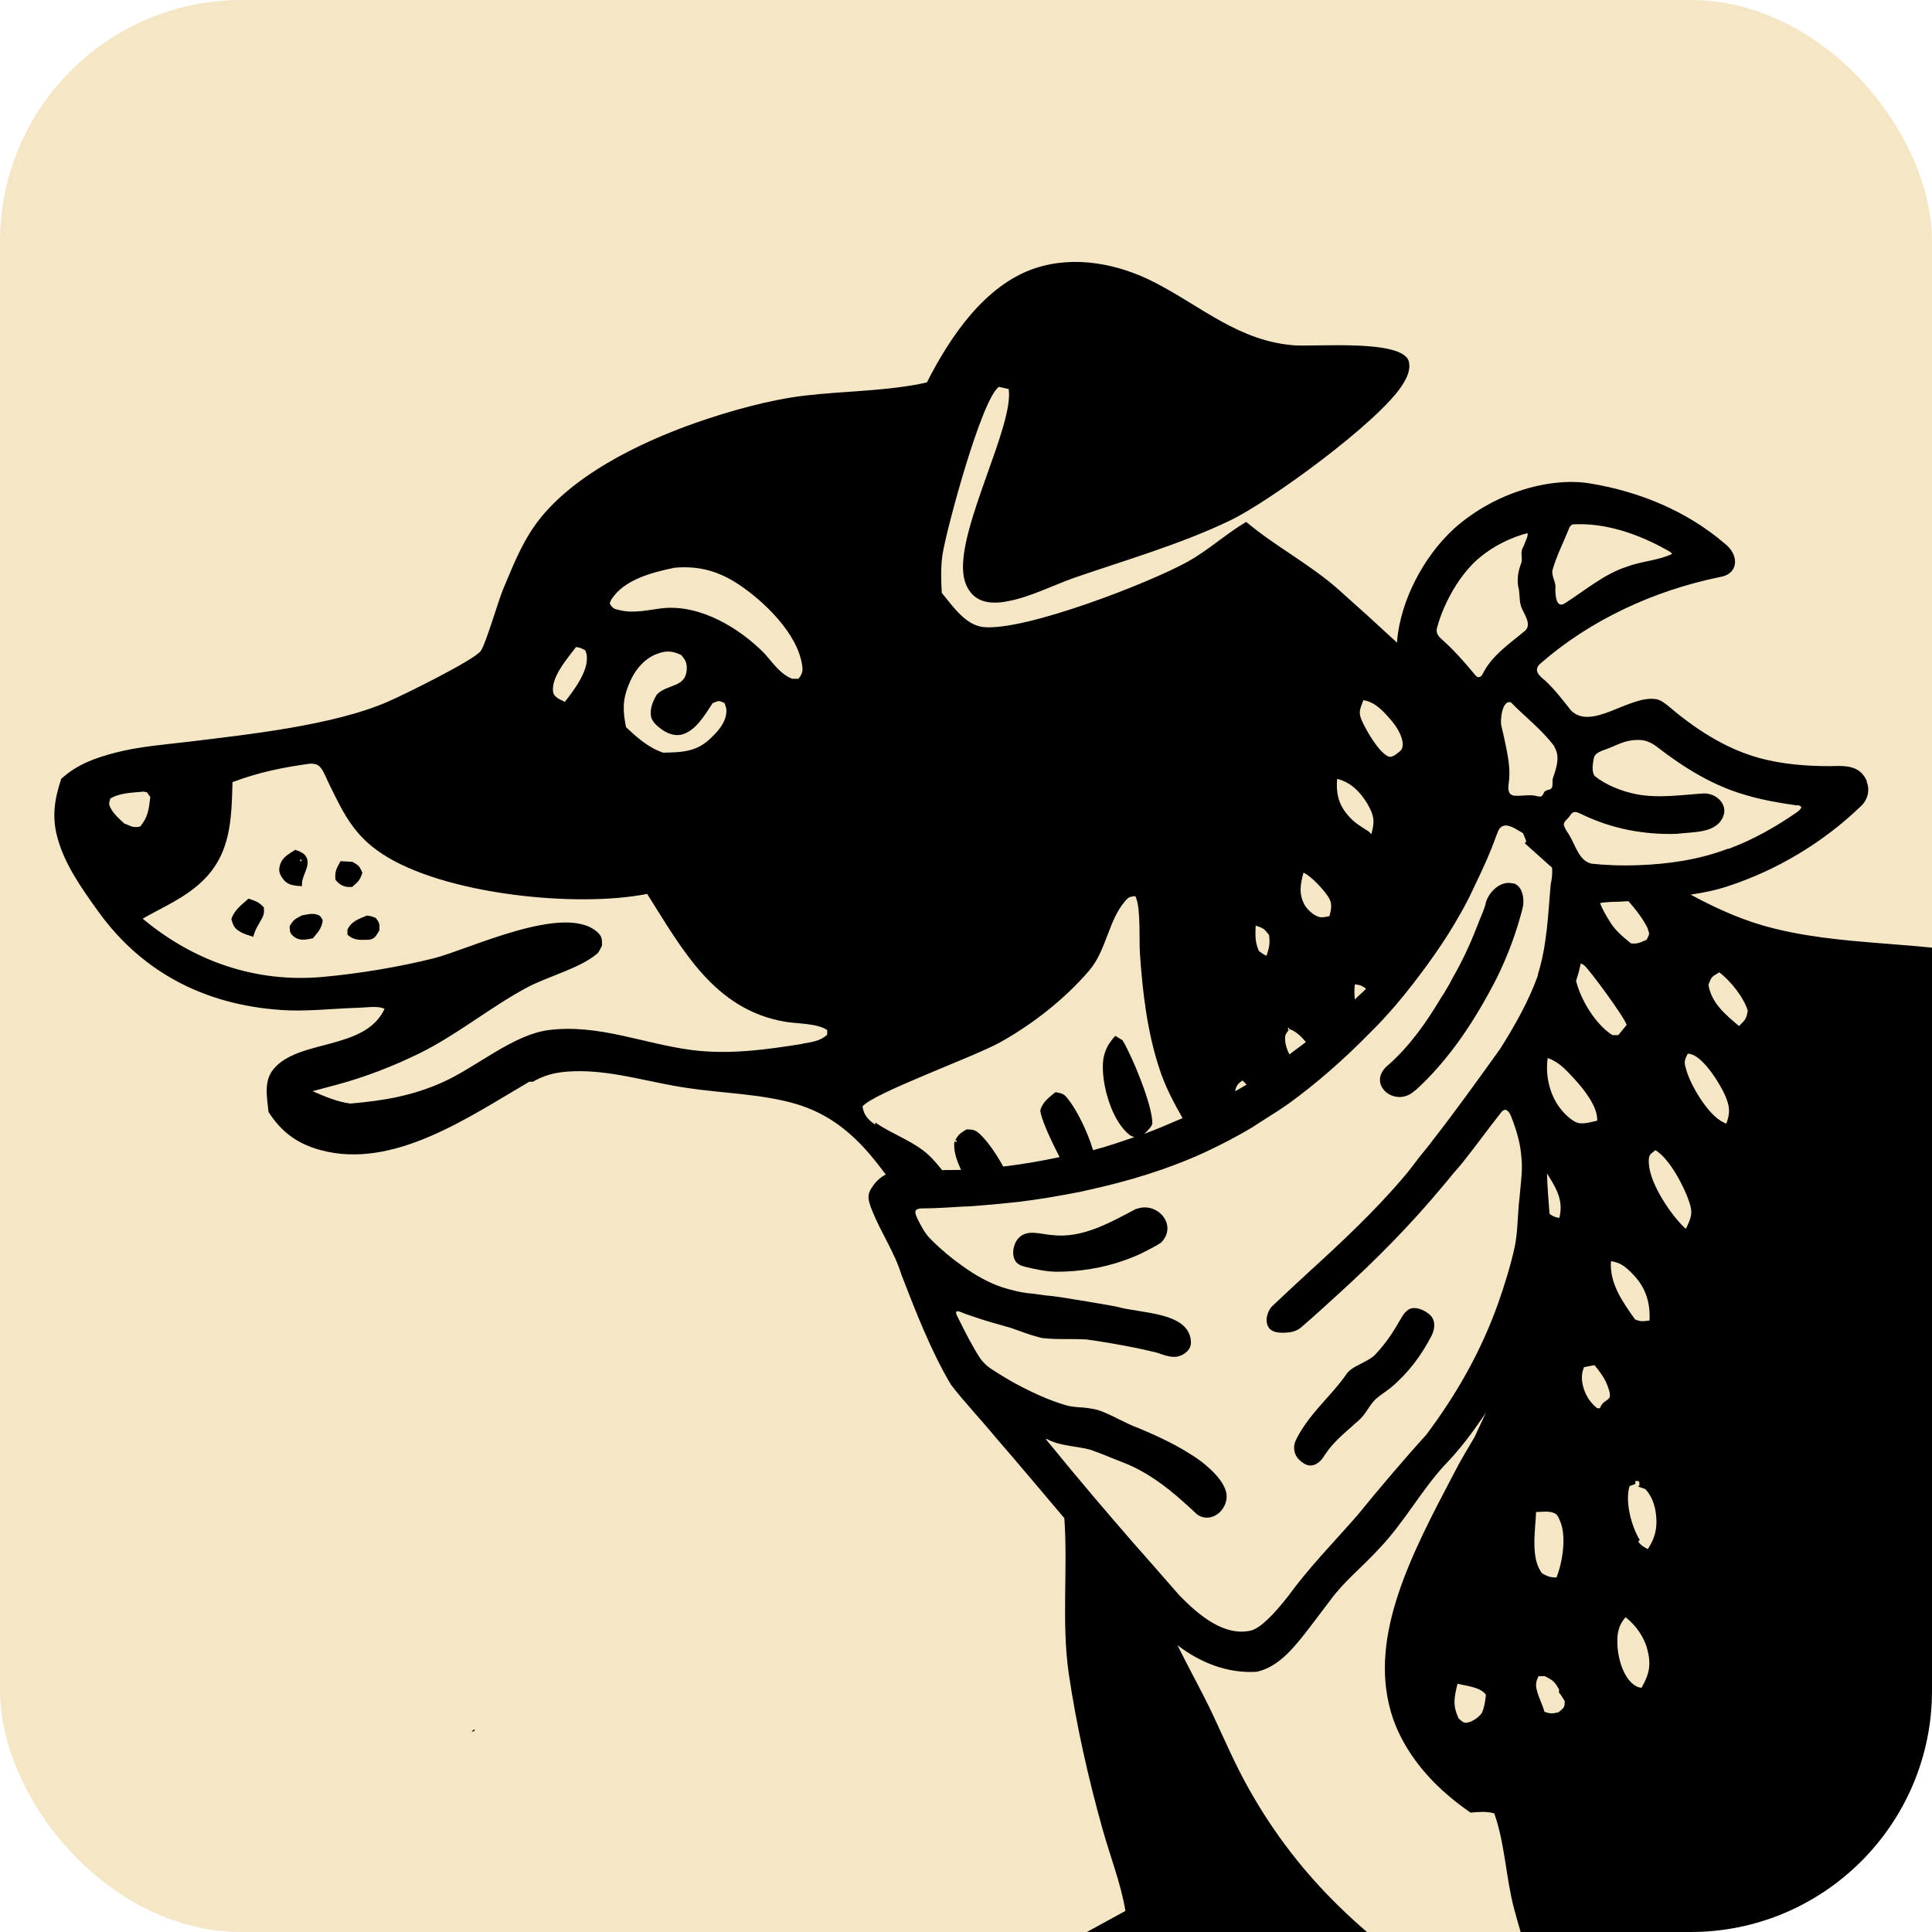 <svg width="320" height="320" viewBox="0 0 320 320" fill="none" xmlns="http://www.w3.org/2000/svg">
<g clip-path="url(#clip0_284_23)">
<rect width="320" height="320" rx="40" fill="#F5E7C6"/>
<path d="M78.151 286.845L78.633 286.664L78.513 286.423C78.513 286.423 78.272 286.664 78.151 286.785V286.845Z" fill="black"/>
<path d="M764.503 452.582C763.298 446.071 762.696 443.056 761.611 438.776C760.286 433.591 758.9 429.19 757.756 425.813C755.346 414.298 753.78 409.535 752.816 407.365C752.695 407.063 751.912 405.435 750.888 403.084C750.888 403.084 749.984 400.974 749.081 398.743C744.683 387.65 741.972 372.336 733.297 369.201C732.875 369.02 731.49 368.779 728.839 368.297C724.261 367.453 720.525 366.97 718.055 366.669C711.489 364.86 702.151 361.303 694.32 354.37C692.994 353.224 691.307 351.657 689.38 349.305C685.645 344.784 683.175 339.659 681.066 333.811C680.524 332.243 679.56 330.857 679.018 329.289C678.415 327.42 678.235 325.25 677.873 323.321C675.584 310.419 676.729 297.999 676.548 284.976C676.548 279.731 675.825 274.546 675.403 269.301C674.56 258.931 674.259 248.199 671.126 238.131C668.234 228.786 663.897 218.838 658.716 210.518C656.788 207.383 645.583 193.818 645.462 191.828C646.547 191.045 649.74 191.406 651.065 191.406C662.089 191.225 664.74 190.381 668.957 189.778C672.632 189.296 674.921 188.814 676.126 188.573C678.777 188.03 681.126 187.427 683.175 186.824C685.886 186.041 688.175 185.257 690.103 184.594C694.681 182.905 698.416 181.157 701.187 179.71C703.356 178.625 706.248 176.997 709.561 174.827C712.091 173.138 714.14 171.692 715.525 170.606C716.79 169.642 718.778 168.074 721.128 165.964C723.417 163.914 725.224 162.166 726.369 160.9C727.815 159.392 730.104 156.92 732.755 153.605C732.755 153.605 733.478 152.64 734.261 151.675C749.984 131.116 766.431 97.897 762.756 71.369C761.009 58.889 754.924 36.341 744.442 28.925C743.297 28.141 742.454 27.84 741.068 28.081C739.321 29.106 738.719 30.553 738.237 32.482C736.912 37.547 736.972 42.912 736.309 48.097C735.165 56.478 731.55 71.55 728.237 79.207C712.634 115.622 682.211 147.154 645.041 161.503C636.486 164.819 626.305 166.808 617.63 162.708C613.051 160.538 608.774 157.765 604.196 155.775C601.003 154.388 597.448 153.484 594.135 152.459C577.387 147.214 565.459 146.129 548.23 144.561C541.784 143.958 533.169 142.391 527.145 144.802C526.06 144.26 524.855 143.717 523.65 143.657C520.939 143.536 517.626 144.26 514.915 144.501C500.577 146.068 486.3 148.721 472.263 151.736C470.034 152.218 464.732 154.268 463.106 154.268C462.564 154.268 461.841 153.725 461.238 153.725C460.274 153.725 454.31 156.378 452.563 156.8C433.105 161.744 413.405 167.773 393.344 169.401C368.705 171.45 354.969 164.939 332.016 158.97C318.823 155.594 304.907 157.041 291.834 153.243C287.738 152.037 283.822 150.228 280.026 148.179C282.075 147.877 284.183 147.455 286.171 146.792C294.304 144.139 301.955 139.557 308.16 133.588C309.305 132.563 309.787 130.936 309.184 129.489V129.308C307.979 126.655 305.509 126.836 303.1 126.896C299.184 126.896 295.268 126.595 291.473 125.57C285.689 124.002 280.629 120.626 276.111 116.767C275.568 116.345 274.966 115.923 274.303 115.803C269.906 115.079 263.64 121.108 260.206 117.672C258.881 115.984 257.435 114.115 255.929 112.728C255.026 112.005 253.881 111.04 255.086 109.955C263.399 102.66 273.942 97.837 284.725 95.606C288.099 95.123 288.099 91.868 285.629 89.999C279.364 84.633 271.532 81.438 263.58 80.111C257.315 78.966 247.857 81.257 240.808 87.587C235.687 92.29 232.013 99.525 231.41 106.036C231.41 106.156 231.41 106.277 231.41 106.458C228.217 103.504 224.964 100.549 221.711 97.656C216.952 93.435 211.289 90.541 206.409 86.442C203.036 88.431 200.144 91.144 196.65 93.073C190.324 96.57 169.841 104.529 162.913 103.865C159.901 103.564 157.793 100.369 155.986 98.198C155.865 96.088 155.805 93.918 156.106 91.868C156.769 87.647 162.552 66.124 165.444 64.074L167.07 64.436C167.974 70.404 158.817 86.984 159.54 94.822C159.66 96.329 160.263 97.897 161.528 98.861C163.034 100.007 165.143 99.947 166.89 99.585C170.564 98.922 174.299 96.992 177.854 95.726C186.408 92.772 195.626 90.119 203.758 86.201C210.385 83.005 228.157 70.043 232.193 63.893C232.976 62.688 233.699 61.301 233.338 59.854C232.314 56.176 218.036 57.442 214.422 57.201C205.265 56.538 199.059 50.81 191.348 46.831C185.324 43.696 178.035 42.249 171.468 44.42C163.094 47.193 157.311 55.875 153.516 63.351C147.009 64.798 139.961 64.737 133.334 65.521C127.551 66.184 120.683 68.114 115.201 70.043C105.923 73.299 94.176 78.966 88.453 87.225C86.224 90.421 84.838 94.038 83.332 97.595C82.489 99.645 80.501 106.518 79.657 107.784C78.633 109.292 66.886 115.079 64.235 116.225C55.259 120.144 41.102 121.651 31.222 122.857C27.185 123.339 23.089 123.641 19.113 124.665C15.679 125.57 12.787 126.595 10.136 129.006C9.052 132.322 8.57 135.156 9.474 138.592C10.618 143.054 13.57 147.214 16.221 150.892C23.812 161.503 34.836 166.808 47.849 167.351C51.584 167.471 55.319 167.049 59.054 166.929C60.319 166.929 62.669 166.507 63.693 167.11C60.44 174.043 49.475 172.053 45.319 177.057C43.632 179.047 44.234 181.76 44.475 184.172C46.644 187.548 49.295 189.477 53.15 190.502C65.199 193.758 77.73 184.955 87.67 179.167H88.272C90.862 177.66 93.332 177.419 96.224 177.419C102.128 177.479 107.972 179.348 113.755 180.192C119.719 181.097 126.045 181.157 131.828 182.845C136.286 184.172 139.72 186.523 142.913 189.899C144.178 191.225 145.443 192.853 146.708 194.541C145.744 195.024 144.961 195.807 144.359 196.772C144.118 197.134 143.937 197.496 143.877 197.918C143.756 198.762 144.118 199.666 144.479 200.57C145.925 204.188 148.154 207.383 149.298 211.121C151.708 217.331 154.118 223.601 157.492 229.329C159.66 232.162 162.733 235.418 164.902 238.071C168.938 242.713 172.492 246.994 176.288 251.455C176.89 259.896 175.806 268.698 177.01 277.138C178.276 285.76 180.264 294.562 182.613 302.943C183.878 307.464 185.625 311.865 186.408 316.508C176.709 321.813 166.829 327.179 157.311 332.786C146.166 339.358 135.322 346.231 123.876 352.26C113.514 357.445 109.779 359.675 108.634 360.761C107.791 361.544 106.887 362.208 104.839 363.112C103.935 363.474 103.694 363.474 102.791 363.232C98.574 365.162 94.296 367.091 90.079 369.081C82.127 376.798 74.175 384.515 66.223 392.292L66.042 392.594C63.271 398.02 60.44 403.446 57.668 408.932L57.066 409.475C48.21 417.554 45.017 420.689 44.957 420.99C44.957 420.99 44.957 421.231 44.776 421.533C44.716 421.714 44.656 421.834 44.475 422.075C41.584 427.682 40.861 432.566 40.68 435.46C40.138 443.418 42.547 451.256 46.523 455.777C47.307 456.682 48.933 458.49 51.704 459.817C53.271 460.54 54.958 461.023 56.825 461.143C62.97 461.686 69.898 460.359 74.657 456.199C80.26 451.256 83.633 444.805 88.212 439.017C89.597 437.389 90.381 435.882 90.923 434.857C91.164 434.435 91.043 434.555 92.67 430.275C93.272 428.768 93.814 427.26 94.296 425.753C94.537 425.03 94.778 424.246 94.959 423.522C95.14 422.738 95.32 421.955 95.501 421.171C95.923 419.362 96.345 417.554 96.766 415.745C97.007 414.841 97.188 413.936 97.429 413.092C97.549 412.67 97.67 412.188 97.79 411.766C97.911 411.283 98.031 410.861 98.152 410.379C98.333 409.716 98.453 409.053 98.574 408.45C98.574 408.269 98.634 408.088 98.694 407.847L98.453 407.606C98.212 406.34 98.694 406.038 99.297 404.953C105.984 401.697 111.225 398.683 114.719 396.573C122.912 391.629 125.442 389.338 132.37 386.203C135.322 384.877 138.455 383.791 144.78 381.681C152.973 378.908 159.419 376.979 162.492 376.074C173.938 372.879 185.384 369.804 196.951 366.97C204.783 365.041 212.735 363.534 220.386 360.941C233.82 356.42 231.049 335.74 239.242 338.333C245.025 340.141 250.568 344.181 255.929 346.954C258.339 348.22 261.472 349.125 263.64 350.692C263.881 351.114 264.122 351.476 264.363 351.898C265.146 353.104 265.327 354.008 265.448 355.395C253.76 368.719 239.603 386.926 224.06 395.548L220.627 398.442C218.277 400.431 215.928 402.24 213.337 403.868C210.385 405.496 207.976 407.003 206.048 408.209C202.614 410.379 197.373 413.755 194.662 416.589C194.481 416.77 194.12 417.252 193.457 417.674C192.071 418.578 190.445 419.242 188.939 419.965C186.649 421.171 184.42 422.377 182.131 423.643L177.251 425.15C173.697 427.562 170.143 430.034 166.588 432.445L157.07 441.79C151.768 448.904 136.647 465.725 129.719 470.609C126.647 472.779 123.093 472.478 119.659 473.503C107.911 477.12 103.453 487.972 104.237 499.427C106.706 503.527 109.297 505.396 113.875 506.541C124.418 509.194 141.949 508.41 151.347 502.683C155.082 500.392 159.48 498.704 163.034 494.303C166.046 490.565 168.335 485.561 169.058 482.848C169.058 482.667 169.179 482.245 169.36 481.762C170.143 479.833 171.769 478.024 172.793 476.216C174.902 472.538 176.589 468.499 179.119 465.122C188.457 452.883 221.711 439.921 236.41 433.289C254.664 424.969 273.58 417.252 291.232 407.847C297.497 404.471 326.835 387.529 329.125 383.49C332.378 377.702 326.414 363.835 329.667 359.675C330.269 358.892 331.414 358.711 332.318 358.59C338.041 357.806 344.065 358.409 349.848 357.806C374.127 355.093 397.441 349.728 420.032 340.383C429.731 336.343 445.214 328.325 454.19 322.597C458.286 320.005 468.528 311.504 472.444 310.841C473.407 310.66 474.311 310.72 475.275 310.841C477.685 313.674 477.805 326.335 478.468 330.435C479.07 333.992 480.094 337.609 481.36 340.986C483.528 346.592 487.504 351.838 491.239 356.601C497.987 365.101 510.276 373.12 519.614 378.667C531.06 385.479 539.916 388.494 545.519 401.697C544.856 403.325 544.193 405.616 543.049 406.943C539.012 411.585 523.891 419.603 518.108 423.04C511.782 426.778 505.156 430.817 499.372 435.339C489.492 442.936 482.564 450.472 475.817 461.023C475.275 462.108 474.191 464.459 474.432 467.413C474.552 469.041 475.034 470.368 475.395 471.151C476.239 473.02 477.384 474.166 477.685 474.467C477.926 474.708 478.227 474.95 478.528 475.251C478.769 475.432 479.01 475.673 479.251 475.854C480.094 476.457 480.938 476.999 481.781 477.602C482.926 478.205 484.071 478.748 485.275 479.17C486.661 479.652 488.107 479.954 489.613 480.195C491.059 480.376 492.565 480.496 494.071 480.436C495.517 480.436 497.023 480.255 498.469 480.014C499.794 479.773 501.119 479.471 502.445 478.989C503.71 478.567 504.915 478.085 506.059 477.482C507.204 476.879 508.349 476.216 509.493 475.552C510.578 474.829 511.662 474.045 512.746 473.261C513.831 472.417 514.855 471.573 515.879 470.669C516.963 469.765 517.987 468.8 519.012 467.835C519.012 467.835 519.132 467.715 519.192 467.654C519.855 465.002 522.988 462.53 524.795 460.601C536.121 448.121 551.061 437.148 565.821 429.129C576.905 423.1 590.219 418.458 599.135 409.354C603.894 404.471 604.316 400.672 604.196 394.161C595.942 383.188 588.834 386.263 579.918 373.723C573.954 365.343 569.255 354.249 571.182 343.759C572.086 338.634 574.797 334.293 579.074 331.339C583.894 338.152 588.111 345.507 593.292 352.079C608.051 370.708 629.799 386.143 652.752 392.714C661.788 395.307 670.945 396.392 680.102 398.442C682.271 398.864 684.379 399.286 686.548 399.708C690.223 400.13 693.898 400.793 697.513 401.697C702.453 403.385 711.308 407.123 718.537 415.624C723.598 421.533 725.767 427.26 728.237 433.892C730.707 440.524 733.658 450.773 734.261 464.037C729.02 463.916 724.441 464.821 720.345 468.197C715.405 472.236 710.405 483.571 710.164 489.901C710.103 491.168 710.465 491.951 711.308 492.856C715.766 497.739 728.96 500.392 735.225 500.573C744.743 500.874 753.9 499.005 768.419 480.496C770.648 477.602 769.202 474.829 765.045 452.461L764.503 452.582ZM727.212 107.664C728.116 105.373 731.068 102.057 733.357 101.273L733.96 101.876C733.899 103.504 733.418 104.529 732.393 105.795C731.249 107.302 729.321 109.472 727.393 109.714C727.092 108.99 726.911 108.447 727.212 107.664ZM724.923 140.461C726.128 138.713 727.032 135.216 726.851 133.106C726.851 132.985 726.851 132.865 726.791 132.744C729.261 131.237 734.622 128.464 735.586 125.69C735.887 125.509 736.008 125.449 736.249 125.268C738.598 123.46 740.767 119.179 741.189 116.285C741.43 114.718 741.43 113.632 740.466 112.366C735.165 111.944 732.092 120.505 727.694 122.435C726.49 122.977 725.767 123.038 724.622 122.555C724.381 119.842 728.899 117.069 730.887 115.501C740.948 107.664 745.225 101.333 749.502 89.396C749.201 88.311 749.322 87.286 749.021 86.261C746.792 85.236 741.912 90.361 739.321 91.144L738.659 90.782C738.659 90.782 738.659 90.541 738.659 90.421C738.779 86.864 742.755 84.211 744.864 81.799C748.117 78.122 748.298 73.6 748.057 68.958C747.755 68.716 747.695 68.596 747.273 68.415C742.394 66.727 740.406 76.614 736.912 78.664C736.249 79.086 736.249 78.905 735.586 78.664L734.984 77.398C737.153 70.224 739.562 62.989 741.129 55.573C742.213 50.388 742.153 44.661 743.96 39.777C744.984 39.717 745.948 39.355 746.852 40.019C750.828 42.792 753.78 58.467 754.322 63.049C755.467 72.032 757.696 92.531 752.153 99.585C752.093 99.705 751.972 99.766 751.912 99.886L752.274 100.489H751.129V100.791C751.009 102.238 750.948 103.624 750.828 105.071C749.984 114.718 745.888 122.314 738.478 128.464C736.731 129.911 734.442 130.936 732.875 132.443C730.948 134.372 733.297 136.663 733.116 138.653C733.116 138.773 733.116 138.894 733.056 139.014C732.936 139.858 732.815 140.642 732.574 141.426C731.189 145.646 727.333 148.601 723.538 150.409C720.345 151.916 712.995 155.293 709.621 153.906C708.899 153.605 709.019 153.605 708.778 152.941C710.405 149.867 715.284 149.023 718.116 147.214C720.887 145.465 723.176 143.114 725.044 140.401L724.923 140.461ZM713.838 135.759C714.742 136.06 714.802 136.121 715.465 136.844C715.465 137.748 715.164 138.231 714.622 138.954C713.176 140.763 710.465 143.295 708.055 143.536C707.754 142.994 707.272 142.33 707.392 141.727C707.874 139.316 711.971 137.266 713.838 135.759ZM706.308 162.708C707.694 162.527 709.019 162.226 710.284 162.889C710.405 163.552 710.585 163.613 710.284 164.216C708.899 166.567 705.103 168.074 702.633 168.798C702.392 168.978 701.609 169.22 701.308 169.34C700.284 169.099 700.163 169.099 699.501 168.376C700.224 165.843 704.32 164.155 706.429 162.708H706.308ZM692.091 153.002L692.573 152.821L692.814 151.796C693.537 151.675 694.259 151.555 694.982 151.675C695.826 151.856 695.946 151.856 696.368 152.58C696.308 153.002 696.368 152.941 696.127 153.363C695.163 155.353 691.428 156.981 689.38 157.523C688.597 157.704 687.994 157.644 687.151 157.523L686.91 156.921C687.874 154.871 690.042 153.725 692.03 152.941L692.091 153.002ZM679.379 172.656C680.825 171.028 684.139 170.245 686.187 169.461C686.97 169.461 687.331 169.642 687.994 170.064L688.115 170.847C686.548 173.44 684.078 172.837 682.452 174.585C682.03 175.007 681.307 175.007 680.705 175.128C680.162 174.887 679.982 174.706 679.56 174.163C679.018 173.5 679.259 173.44 679.319 172.656H679.379ZM101.285 99.283C103.333 95.968 108.213 94.762 111.707 94.038C115.743 93.676 118.996 94.581 122.37 96.811C126.527 99.585 132.069 104.89 132.852 110.136C133.033 111.221 132.852 111.643 132.25 112.427H131.226C129.298 111.703 128.033 109.834 126.707 108.327C122.55 104.046 116.044 100.127 109.839 100.73C107.61 100.972 105.02 101.635 102.791 101.092C101.706 100.851 101.526 100.851 100.983 99.947C101.104 99.645 101.164 99.464 101.285 99.223V99.283ZM109.598 120.807C110.502 121.47 111.586 121.892 112.731 121.711C115.141 121.229 116.767 118.395 118.032 116.466C119.056 116.044 119.056 115.984 120.02 116.466C120.141 116.888 120.321 117.25 120.321 117.672C120.321 119.48 119.117 120.927 117.912 122.073C115.502 124.545 113.032 124.605 109.839 124.665C107.369 123.821 105.562 122.194 103.694 120.445C103.152 117.792 103.092 115.984 104.116 113.452C104.959 111.281 106.526 109.171 108.755 108.327C110.261 107.724 111.405 107.784 112.851 108.508C113.454 109.292 113.695 109.533 113.755 110.558C113.755 114.054 110.562 113.15 108.755 115.079C108.213 116.044 107.731 117.069 107.791 118.214C107.791 119.42 108.695 120.144 109.658 120.867L109.598 120.807ZM95.441 107.181C96.104 107.242 96.405 107.423 96.947 107.724C97.068 108.086 97.128 108.206 97.188 108.568C97.489 111.161 95.079 114.296 93.573 116.225C93.453 116.225 93.393 116.165 93.272 116.104C92.73 115.863 91.826 115.441 91.646 114.778C91.103 112.306 93.995 109.05 95.441 107.121V107.181ZM20.679 136.482C19.896 135.759 18.992 134.975 18.45 134.071C17.968 133.227 18.028 133.106 18.269 132.262C19.896 131.297 21.944 131.297 23.812 131.116L24.354 131.237L24.896 132.021C24.655 134.01 24.535 135.337 23.209 136.904C22.065 137.145 21.703 136.844 20.679 136.422V136.482ZM132.912 172.897C126.888 173.862 120.743 174.706 114.598 173.922C106.646 172.897 99.176 169.581 90.923 170.606C85.079 171.33 78.934 176.696 73.512 179.167C68.332 181.519 63.572 182.303 58.03 182.785C55.801 182.483 53.873 181.639 51.765 180.735L55.62 179.71C60.379 178.444 65.199 176.575 69.597 174.405C75.802 171.33 81.224 166.808 87.308 163.552C90.682 161.744 96.164 160.357 98.995 157.885C99.236 157.644 99.537 156.92 99.718 156.619C99.718 155.534 99.718 155.052 98.875 154.328C93.393 149.565 77.609 157.282 71.826 158.729C66.042 160.176 59.476 161.261 53.512 161.804C42.367 162.829 32.065 159.212 23.631 152.158C27.005 150.228 30.499 148.781 33.39 146.068C38.27 141.486 38.33 135.759 38.511 129.549C42.788 127.921 46.945 127.077 51.463 126.474C52.186 126.534 52.608 126.534 53.15 127.198C53.753 127.981 54.235 129.368 54.717 130.272C57.006 134.975 58.753 138.412 63.211 141.366C73.332 148.118 95.381 150.409 107.188 148.058C113.032 157.282 118.273 167.17 129.96 169.22C132.009 169.581 135.322 169.461 137.009 170.606V171.39C135.864 172.415 134.539 172.596 133.033 172.837L132.912 172.897ZM50.74 441.79C50.74 441.79 49.897 442.514 49.656 442.755C49.295 441.79 48.933 441.067 48.331 440.283C47.849 439.62 47.789 439.137 47.728 438.354C46.945 432.686 50.198 427.079 53.572 422.799L54.235 423.221C54.717 423.944 55.078 424.607 54.958 425.512C54.837 426.597 51.102 441.127 50.801 441.85L50.74 441.79ZM659.499 257.122C660.222 257.122 661.065 257.122 661.728 257.424C663.174 258.208 664.318 262.006 664.68 263.573C665.041 265.322 665.102 266.407 664.138 267.914C663.415 268.095 663.234 268.095 662.511 267.914C662.15 267.432 661.848 267.01 661.608 266.467C660.403 263.995 658.656 259.715 659.559 257.062L659.499 257.122ZM664.861 327.963C664.8 328.505 664.017 328.747 663.596 328.988L662.993 328.867C662.873 328.144 662.993 328.385 662.632 327.842C660.704 324.828 659.379 321.03 659.68 317.412L661.306 317.834C663.294 319.884 663.656 323.26 664.499 325.913C664.74 326.576 664.981 327.239 664.921 327.963H664.861ZM657.33 286.725H658.415C658.415 286.725 658.535 287.026 658.595 287.147C659.439 288.473 660.824 289.98 661.246 291.427C662.33 293.839 664.077 295.889 663.294 298.481L662.571 298.903C659.318 297.215 659.86 295.165 658.053 292.512C658.053 292.512 658.053 292.512 658.053 292.573C658.053 292.573 658.053 292.573 658.053 292.633C658.053 292.633 658.053 292.633 658.053 292.693C658.053 292.754 658.053 292.693 658.053 292.754C658.053 292.754 658.053 292.754 657.993 292.754C657.993 292.754 657.993 292.754 657.933 292.754C657.933 292.754 657.933 292.754 657.872 292.754C657.812 292.754 657.872 292.754 657.812 292.754C657.752 292.754 657.812 292.754 657.752 292.754C657.752 292.754 657.752 292.754 657.692 292.754C657.692 292.754 657.692 292.754 657.692 292.693C657.692 292.693 657.692 292.693 657.692 292.633C657.692 292.633 657.692 292.633 657.692 292.573C657.692 292.573 657.692 292.573 657.692 292.512C657.692 292.512 657.692 292.512 657.692 292.452C657.692 292.452 657.692 292.452 657.692 292.392C657.692 292.332 657.692 292.392 657.752 292.392C657.812 292.392 657.752 292.392 657.812 292.392H657.872C657.872 292.392 657.933 292.392 657.993 292.392C657.993 292.392 657.993 292.392 658.053 292.392C658.053 292.392 658.053 292.392 658.113 292.392L657.933 292.151C657.15 290.824 656.186 289.558 655.101 288.413C655.764 287.388 656.306 287.147 657.391 286.664L657.33 286.725ZM654.619 286.725C654.619 286.725 654.619 286.725 654.619 286.664C654.619 286.664 654.619 286.664 654.619 286.604C654.619 286.604 654.619 286.604 654.619 286.544C654.619 286.544 654.619 286.544 654.619 286.483C654.619 286.483 654.619 286.483 654.619 286.423C654.619 286.423 654.68 286.363 654.74 286.363C654.74 286.363 654.86 286.363 654.921 286.363C654.921 286.363 655.041 286.363 655.101 286.363H655.222C655.222 286.363 655.222 286.363 655.282 286.363C655.282 286.363 655.282 286.363 655.342 286.363C655.342 286.363 655.342 286.363 655.342 286.423C655.342 286.423 655.342 286.423 655.342 286.483C655.342 286.483 655.342 286.483 655.342 286.544C655.342 286.544 655.342 286.544 655.342 286.604C655.342 286.664 655.342 286.604 655.342 286.664V286.785C655.342 286.785 655.342 286.906 655.282 286.906C655.282 286.906 655.222 286.966 655.162 287.026H655.041C655.041 287.026 655.041 287.026 654.981 287.026H654.921C654.921 287.026 654.921 287.026 654.86 287.026C654.86 287.026 654.86 287.026 654.8 287.026C654.8 287.026 654.8 287.026 654.74 287.026C654.74 287.026 654.74 287.026 654.68 287.026C654.68 287.026 654.68 287.026 654.68 286.966C654.68 286.966 654.68 286.966 654.68 286.906C654.68 286.906 654.68 286.905 654.68 286.845C654.68 286.845 654.68 286.845 654.68 286.785C654.68 286.785 654.68 286.785 654.68 286.725H654.619ZM646.667 228.364L647.993 228.846C648.234 229.51 648.233 229.268 648.233 229.932C648.233 230.052 648.233 230.233 648.233 230.354L649.197 230.173C649.619 230.474 649.92 230.776 650.222 231.198C651.547 233.308 652.752 237.287 652.21 239.759C651.487 240.181 651.185 240.06 650.402 240.06C649.86 239.759 649.438 239.457 649.077 238.915C647.631 236.443 646.004 231.017 646.727 228.364H646.667ZM649.74 301.254L649.197 301.013L647.691 301.496C646.607 301.013 645.643 299.687 645.161 298.602C644.318 296.853 643.775 294.502 644.378 292.573C645.101 292.874 645.703 293.356 646.185 293.899C647.752 295.587 649.8 298.783 649.74 301.194V301.254ZM643.535 256.158C645.161 256.64 645.703 257.544 646.788 258.75C647.571 262.187 648.053 264.658 647.209 268.095C646.486 268.095 645.402 268.095 644.86 267.613C643.233 265.925 643.354 258.69 643.535 256.158ZM640.342 307.826C641.004 308.128 641.607 308.489 642.089 309.032C643.836 311.021 644.438 315.423 644.197 318.015C643.836 318.075 643.414 318.015 643.053 318.075C642.691 317.774 642.51 317.653 642.209 317.352C640.04 315.001 640.161 310.78 640.281 307.826H640.342ZM635.402 270.085C636.486 271.712 636.607 274.365 636.245 276.174C635.522 276.114 634.92 275.933 634.197 275.752C632.63 273.401 630.642 270.386 630.161 267.552C630.522 267.552 630.883 267.673 631.305 267.733C633.293 268.035 634.257 268.396 635.462 270.085H635.402ZM630.281 246.994C630.281 246.994 630.462 246.994 630.582 247.054C631.847 247.657 632.57 249.827 632.932 251.093C633.353 252.721 633.594 254.108 632.751 255.615C632.149 255.555 632.209 255.615 631.727 255.374C630.402 254.711 629.799 253.927 629.438 252.54C628.895 250.43 629.257 248.802 630.281 246.994ZM620.823 283.831L621.606 284.072C622.028 284.554 621.847 284.494 622.329 284.675C623.835 285.278 625.04 286.122 626.064 287.448C627.269 289.016 627.45 290.282 627.209 292.211C627.148 292.211 627.028 292.211 626.968 292.151C626.847 292.151 626.666 292.09 626.546 292.03C626.064 291.91 625.943 291.97 625.522 291.789C623.955 291.065 620.943 287.147 620.401 285.579C620.22 284.976 620.642 284.434 620.883 283.891L620.823 283.831ZM613.232 296.914C614.015 296.914 614.618 296.914 615.401 297.215C617.088 297.999 618.473 302.34 619.016 304.028C619.738 306.138 620.22 307.404 619.196 309.454C618.353 309.394 617.69 308.972 617.208 308.308C616.365 307.223 612.871 299.988 612.871 298.722C612.871 298.24 613.172 297.396 613.292 296.853L613.232 296.914ZM599.316 251.817C599.316 251.817 599.557 251.817 599.677 251.877C601.726 252.42 602.931 254.711 603.894 256.459C604.798 258.147 605.401 259.474 604.858 261.403C604.196 261.403 603.714 261.343 603.051 261.162C601.726 259.413 600.822 257.785 599.918 255.796C599.256 254.289 599.075 253.505 599.376 251.877L599.316 251.817ZM597.75 269.723C600.461 271.532 602.69 276.837 603.653 279.972C602.87 280.093 601.906 280.394 601.183 279.972C599.075 278.827 597.569 275.993 597.027 273.702C596.545 271.773 596.786 271.29 597.75 269.663V269.723ZM599.075 291.668C601.304 293.477 601.786 295.828 602.147 298.541C601.304 298.541 600.581 298.602 599.798 298.18C597.629 296.914 596.605 292.995 596.003 290.643C597.268 290.643 598.051 290.824 599.075 291.608V291.668ZM575.821 240.844C578.532 242.653 579.014 246.33 579.496 249.285C578.833 249.285 577.628 249.405 577.086 249.043C574.797 247.476 574.074 242.592 573.773 240.06C574.496 240.241 575.158 240.422 575.821 240.844ZM582.689 273.34L580.279 274.667C579.014 272.315 577.207 267.492 577.628 264.779L579.074 264.116C579.074 264.116 579.315 264.236 579.375 264.357C580.942 265.864 582.508 271.23 582.749 273.34H582.689ZM434.249 269.663L435.635 269.542L435.996 269.904C435.755 270.265 435.514 270.687 435.334 271.109C435.273 271.29 435.153 271.471 435.093 271.652C433.647 272.918 432.502 273.461 430.755 274.003C430.093 273.159 429.55 272.496 429.43 271.411C430.876 270.205 432.623 271.049 434.31 269.723L434.249 269.663ZM417.562 286.966C419.49 285.941 421.478 284.554 423.707 284.494C424.369 285.217 424.189 285.7 424.189 286.604C423.827 287.328 423.406 287.689 422.803 288.172C420.936 289.558 419.911 289.619 417.682 289.257C417.682 289.136 417.562 289.076 417.502 288.955C417.2 288.051 417.261 287.75 417.562 286.966ZM414.369 302.46C415.815 300.953 418.225 300.531 420.213 300.109L420.755 300.29L421.177 301.375C421.056 302.038 421.056 302.46 420.634 302.943C419.61 304.209 417.2 304.691 415.634 304.872C415.393 304.691 415.152 304.57 414.971 304.329C414.309 303.546 414.309 303.365 414.369 302.46ZM408.706 263.151C410.453 263.573 412.441 262.79 413.947 263.694L414.128 265.683C413.586 265.864 413.044 265.985 412.501 266.166C411.236 266.467 410.092 266.708 408.947 266.045C408.284 264.719 408.465 264.598 408.766 263.151H408.706ZM407.019 295.708C406.899 296.07 406.839 296.25 406.598 296.612C405.694 297.758 404.067 297.697 402.802 297.878C402.14 297.878 401.417 297.878 400.814 297.758C399.911 297.577 399.85 297.336 399.308 296.672L399.609 296.07C401.055 294.864 402.923 294.623 404.73 294.261C404.73 294.261 404.73 294.261 404.79 294.261C405.935 294.623 406.477 294.623 406.959 295.708H407.019ZM398.164 285.217C398.826 284.614 399.368 283.951 400.272 283.65C401.115 283.348 401.838 282.987 402.682 282.565C404.067 282.987 404.308 282.866 405.092 284.132L404.911 284.916C403.826 286.001 402.802 286.242 401.356 286.604C400.091 286.604 399.067 286.725 398.043 285.881L398.224 285.217H398.164ZM393.947 314.337C394.79 313.192 396.296 313.433 397.561 313.312C398.103 313.192 398.585 313.252 399.127 313.252C399.429 314.217 398.886 314.88 398.525 315.784C397.983 315.965 397.441 316.086 396.898 316.206C396.176 316.387 395.392 316.568 394.609 316.749C393.706 316.267 393.706 316.387 393.404 315.423C393.585 315.001 393.706 314.699 393.947 314.337ZM382.681 279.369C383.163 277.922 385.693 277.199 386.958 276.656L388.163 277.44C388.404 277.983 388.585 278.103 388.464 278.706C388.043 280.454 385.513 281.721 384.127 282.565C383.826 282.685 383.344 282.685 383.043 282.685C383.043 282.625 382.922 282.565 382.862 282.444C382.5 281.721 382.44 280.213 382.681 279.43V279.369ZM382.079 304.39C383.826 303.485 386.175 303.545 388.163 303.184C388.645 303.968 388.886 304.269 388.766 305.173C386.958 306.861 384.247 306.801 381.958 306.741C381.898 306.62 381.838 306.5 381.777 306.379C381.536 305.656 381.838 304.932 382.079 304.329V304.39ZM371.596 295.346C373.102 294.442 374.849 294.381 376.476 293.598C376.596 293.598 376.717 293.477 376.837 293.417C377.681 293.417 377.801 293.417 378.524 293.899C378.344 295.105 377.741 295.587 376.898 296.431C376.175 296.612 375.693 296.733 375.151 297.275C375.03 297.396 374.91 297.517 374.789 297.637C373.464 297.215 372.5 297.034 371.476 295.949L371.596 295.346ZM379.97 318.075C379.91 319.161 379.729 319.643 378.886 320.366C377.621 321.452 376.235 321.21 374.669 321.271C373.765 321.452 373.163 321.391 372.199 321.271L372.078 320.547C373.464 318.678 374.789 318.196 376.898 317.412C377.259 317.352 377.319 317.292 377.741 317.292C378.765 317.292 379.247 317.412 379.91 318.136L379.97 318.075ZM359.066 308.61C360.512 308.489 362.018 308.188 363.283 308.972V309.816C362.68 310.72 361.957 311.323 361.174 312.046C360.572 311.926 359.969 311.805 359.367 311.624C358.343 311.263 357.499 310.841 356.957 309.876C357.499 308.911 358.042 308.972 359.066 308.67V308.61ZM358.102 320.969L358.764 322.115C358.403 322.416 358.102 322.778 357.68 322.959C356.656 323.501 355.391 323.803 354.367 323.26C353.222 322.718 352.921 321.693 352.499 320.547C354.427 320.487 356.234 320.788 358.102 320.969ZM284.725 161.02C286.593 162.407 288.822 165.18 289.485 167.411C289.244 168.798 289.063 168.918 288.039 169.943C285.81 168.074 283.46 166.145 282.978 163.13C283.46 161.744 283.521 161.804 284.725 161.081V161.02ZM280.388 174.706C282.436 175.61 284.786 179.348 285.689 181.338C286.472 183.147 286.653 184.232 285.93 186.101C285.75 186.04 285.569 185.98 285.388 185.86C282.918 184.654 280.147 179.951 279.364 177.419C278.942 176.032 278.882 175.791 279.545 174.525C279.786 174.525 280.147 174.585 280.328 174.706H280.388ZM173.336 238.312C175.444 239.518 178.396 239.518 180.625 240.121C180.987 240.241 181.348 240.422 181.77 240.543C183.215 241.085 184.722 241.748 186.167 242.291C189.722 243.678 192.975 246.029 195.987 248.742C196.71 249.405 197.493 250.068 198.216 250.792C199.903 252.058 202.011 251.093 202.795 249.405C203.096 248.863 203.216 248.199 203.156 247.536C202.975 246.089 201.891 244.703 200.505 243.376C199.541 242.472 198.457 241.628 197.252 240.904C194.18 238.915 190.625 237.407 188.637 236.563C186.288 235.719 184.179 234.333 181.89 233.549C180.746 233.247 179.601 233.127 178.456 233.067C177.794 233.006 177.191 232.946 176.589 232.765C173.697 231.921 170.986 230.655 168.275 229.208C166.829 228.424 165.383 227.52 163.998 226.616C163.395 226.194 162.913 225.711 162.432 225.108C161.046 222.998 159.901 220.707 158.757 218.416C158.335 217.632 157.974 216.849 159.178 217.331C159.841 217.632 160.504 217.813 161.166 218.054C163.215 218.778 165.263 219.321 167.371 219.923C168.817 220.406 170.263 221.009 171.649 221.37C171.95 221.431 172.251 221.551 172.552 221.612C173.998 221.792 175.444 221.792 176.95 221.792C177.914 221.792 178.878 221.792 179.902 221.853C181.348 222.034 182.734 222.275 184.179 222.516C186.649 222.938 189.119 223.42 191.529 224.023C191.77 224.083 192.011 224.144 192.252 224.264C193.156 224.566 194.12 224.867 195.083 224.686C195.565 224.566 196.047 224.325 196.409 224.023C196.951 223.601 197.312 222.938 197.252 222.214C197.192 220.888 196.529 219.923 195.626 219.26C193.818 217.934 190.927 217.512 188.336 217.09C187.192 216.909 186.047 216.728 185.203 216.487C183.517 216.125 181.83 215.884 180.143 215.583C178.637 215.341 177.191 215.1 175.685 214.859C174.842 214.738 173.998 214.618 173.155 214.558C172.191 214.437 171.227 214.256 170.263 214.196C168.757 214.015 167.432 213.653 166.046 213.231C163.697 212.447 161.588 211.242 159.48 209.734C157.672 208.468 155.925 207.021 154.118 205.213C153.154 204.248 152.552 203.042 151.949 201.836C151.708 201.294 151.527 200.872 151.648 200.57C151.768 200.269 152.19 200.148 152.793 200.148C155.082 200.148 157.311 199.967 159.54 199.847C160.504 199.847 161.468 199.726 162.432 199.666C164.54 199.485 166.649 199.304 168.757 199.063C172.251 198.641 175.685 198.038 179.059 197.375C179.48 197.254 179.962 197.194 180.384 197.074C186.951 195.627 193.336 193.697 199.421 190.924C202.132 189.658 204.843 188.271 207.433 186.704C208.216 186.221 209 185.679 209.783 185.196C211.048 184.413 212.253 183.629 213.458 182.785C218.096 179.409 222.494 175.55 226.591 171.39C227.615 170.365 228.639 169.34 229.603 168.255C231.651 166.024 233.519 163.673 235.326 161.261C236.109 160.236 236.832 159.212 237.555 158.187C239.182 155.896 240.688 153.484 242.073 151.012C242.856 149.625 243.579 148.178 244.242 146.732C245.567 144.018 246.832 141.245 247.857 138.351C247.917 138.17 248.037 137.989 248.098 137.748C248.399 137.025 248.82 136.784 249.302 136.723C249.905 136.723 250.507 136.965 251.11 137.326C251.531 137.567 251.893 137.809 252.254 137.99C252.435 138.472 252.676 138.954 252.796 139.376C252.736 139.497 252.616 139.557 252.556 139.678L257.074 143.717C257.134 144.561 257.074 145.465 256.833 146.551C256.411 151.494 256.23 156.619 254.724 161.382V161.563C253.218 165.783 250.869 169.943 248.459 173.741C244.784 178.866 241.109 183.991 237.254 188.934C236.591 189.839 235.868 190.683 235.145 191.587C234.242 192.733 233.398 193.938 232.434 195.024C227.675 200.631 222.253 205.695 216.771 210.699C214.663 212.628 212.614 214.558 210.566 216.487C209.843 217.452 209.542 218.718 210.024 219.682C210.626 220.888 212.373 220.828 213.759 220.647C214.422 220.526 215.024 220.285 215.566 219.803C217.735 217.934 219.843 216.005 221.952 214.075C227.916 208.649 233.579 202.922 238.76 196.712C239.181 196.229 239.603 195.687 240.025 195.205C240.808 194.18 241.712 193.275 242.495 192.25C244.603 189.598 246.591 186.824 248.7 184.172C249.423 183.327 250.025 184.172 250.327 185.016C251.351 187.608 251.772 189.477 251.953 191.225C252.013 191.889 252.074 192.552 252.074 193.215C252.074 194.843 251.833 196.531 251.652 198.641C251.351 201.173 251.411 204.067 250.869 206.599C250.146 209.855 249.182 212.869 248.158 215.824C245.326 223.782 241.29 230.896 236.23 237.649C232.555 241.688 228.518 246.451 224.783 251.033C220.386 256.037 216.891 259.534 213.277 264.478C211.048 267.311 208.759 269.723 207.132 270.085C202.795 271.049 198.638 267.613 195.385 264.297C192.433 260.921 190.023 258.147 187.613 255.434C183.215 250.37 179.179 245.667 173.275 238.432L173.336 238.312ZM224.301 163.01C224.723 163.07 225.085 163.13 225.446 163.251C225.687 163.372 225.988 163.552 226.229 163.733C226.229 163.733 226.229 163.794 226.169 163.854C225.627 164.457 224.964 164.939 224.422 165.542C224.301 164.698 224.301 163.794 224.422 162.95L224.301 163.01ZM260.327 86.864C265.809 86.502 271.351 88.431 276.171 91.144C276.412 91.265 276.894 91.566 276.954 91.747C274.725 92.832 271.833 92.953 269.484 93.857C265.689 95.063 262.496 97.836 259.062 100.007C257.676 100.73 257.616 98.379 257.616 97.535C257.797 96.51 256.953 95.485 257.134 94.46C257.797 92.109 258.881 89.999 259.785 87.768C259.905 87.406 260.086 87.045 260.387 86.924L260.327 86.864ZM297.618 133.347C298.039 133.407 298.34 133.528 298.34 133.709C298.34 133.95 297.979 134.252 297.678 134.493C294.123 136.965 290.388 139.075 286.352 140.582H286.171C281.292 142.451 276.171 143.114 271.532 143.295C268.64 143.416 265.869 143.295 263.64 143.054C261.532 142.632 260.929 139.919 259.905 138.291C259.604 137.809 259.243 137.326 259.062 136.784C258.821 136.12 259.724 135.638 260.086 135.035C260.206 134.794 260.387 134.674 260.568 134.553C260.99 134.372 261.411 134.613 261.953 134.854C266.893 137.266 272.315 138.291 277.737 138.11C280.388 137.748 284.304 138.11 285.448 135.156C286.171 133.166 284.244 131.358 282.195 131.418C278.46 131.659 274.665 132.262 270.99 131.538C268.58 131.056 265.99 130.031 264.122 128.524C263.58 127.801 263.821 126.474 264.002 125.51C264.182 124.846 264.845 124.545 265.448 124.304C267.978 123.46 268.821 122.555 271.472 122.555C272.556 122.555 273.58 123.038 274.364 123.641C278.822 127.077 283.581 130.092 289.063 131.659C291.834 132.503 294.726 132.985 297.618 133.407V133.347ZM257.435 123.701C258.459 125.268 257.797 127.198 257.194 128.946C257.074 129.489 257.255 130.092 257.014 130.514C256.893 130.694 256.712 130.755 256.532 130.815C256.351 130.815 256.11 130.936 255.989 130.996C255.628 131.177 255.628 131.78 255.266 131.9C255.026 132.021 254.544 131.84 254.182 131.78C253.098 131.599 251.833 131.9 250.748 131.78C249.664 131.599 249.784 130.453 249.905 129.609C250.146 127.801 249.905 125.992 249.543 124.183C249.302 122.917 249.001 121.591 248.7 120.325C248.399 119.36 248.82 115.803 250.266 116.345C252.556 118.697 255.387 120.867 257.375 123.52L257.495 123.641L257.435 123.701ZM245.025 92.41C247.314 90.421 250.387 88.974 252.977 88.311C253.218 88.672 252.556 89.818 252.375 90.421C251.712 91.506 252.194 92.109 252.013 93.134C251.411 94.641 251.17 96.209 251.592 97.716C251.712 98.741 251.652 100.007 252.134 100.911C252.556 101.876 253.64 103.383 252.676 104.408C250.086 106.578 247.073 108.568 245.567 111.643C245.266 112.246 244.724 112.366 244.302 111.763C242.615 109.714 240.748 107.603 238.7 105.795C238.218 105.373 237.856 104.83 237.977 104.167C238.76 100.972 241.109 95.847 244.784 92.591L244.965 92.471L245.025 92.41ZM254.483 250.43C255.327 250.43 256.471 250.249 257.255 250.551C257.977 250.792 258.098 251.274 258.399 251.937C259.483 254.409 258.821 258.75 257.797 261.282C256.773 261.282 256.351 261.101 255.447 260.619C253.459 258.208 254.303 253.445 254.423 250.49L254.483 250.43ZM258.279 201.716C257.616 201.656 257.134 201.414 256.652 201.053C256.471 198.762 256.291 196.531 256.23 194.361C256.351 194.541 256.411 194.662 256.532 194.843C257.977 197.134 258.941 199.063 258.279 201.716ZM261.231 161.864C261.472 161.141 261.652 160.357 261.833 159.573C262.014 159.694 262.255 159.754 262.375 159.875C263.279 160.598 269.183 168.677 269.424 169.762L268.038 171.45H267.074C264.303 169.702 261.833 165.663 261.05 162.467C261.11 162.286 261.17 162.045 261.231 161.864ZM270.689 211.302C272.677 213.472 273.339 215.884 273.219 218.718C272.135 218.838 271.833 218.959 270.809 218.537C268.761 215.643 266.532 212.508 266.833 208.89C268.58 209.132 269.484 210.036 270.689 211.302ZM269.243 267.854C270.93 269.18 272.315 271.11 272.858 273.22C273.52 275.752 273.159 277.319 271.894 279.55C271.351 279.49 271.05 279.369 270.568 279.007C268.881 277.741 268.038 274.787 267.918 272.798C267.797 270.808 267.918 269.421 269.243 267.854ZM271.592 255.072C270.207 252.781 269.122 248.742 269.906 246.15L270.869 245.788C270.869 245.788 270.869 245.788 270.869 245.728C270.869 245.728 270.869 245.728 270.869 245.667C270.869 245.667 270.869 245.667 270.869 245.607C270.869 245.547 270.869 245.607 270.869 245.547C270.869 245.486 270.869 245.547 270.869 245.486C270.869 245.486 270.869 245.486 270.869 245.426C270.869 245.426 270.869 245.426 270.869 245.366C270.869 245.366 270.869 245.366 270.869 245.305C270.869 245.305 270.869 245.305 270.93 245.305C270.93 245.305 270.93 245.305 270.99 245.305C270.99 245.305 270.99 245.305 271.05 245.305C271.05 245.305 271.05 245.305 271.11 245.305C271.11 245.305 271.11 245.305 271.171 245.305C271.231 245.305 271.171 245.305 271.231 245.305C271.231 245.305 271.231 245.305 271.291 245.305C271.291 245.305 271.291 245.305 271.351 245.305C271.351 245.305 271.412 245.366 271.472 245.426C271.472 245.426 271.532 245.486 271.532 245.547C271.532 245.547 271.532 245.667 271.532 245.728C271.532 245.728 271.532 245.848 271.532 245.908V246.029C271.532 246.029 271.472 246.089 271.412 246.15C271.412 246.15 271.351 246.21 271.291 246.21L272.496 246.632C273.4 247.536 273.942 248.863 274.183 250.129C274.605 252.601 274.303 254.53 272.918 256.58C272.255 256.218 271.713 255.916 271.351 255.314L271.592 255.072ZM273.098 192.009C273.159 191.105 273.52 191.105 274.183 190.502C276.532 191.889 278.942 196.531 279.786 199.063C280.448 200.992 280.087 201.716 279.243 203.525C278.882 203.223 278.942 203.283 278.581 202.922C276.352 200.57 272.858 195.446 273.098 192.009ZM272.918 153.906C273.339 154.81 273.099 154.81 272.737 155.654C271.713 156.076 271.291 156.378 270.147 156.257C268.881 155.232 267.556 154.147 266.713 152.761C265.99 151.615 265.387 150.59 265.026 149.565C265.628 149.445 266.291 149.445 266.833 149.384C267.797 149.384 268.761 149.324 269.725 149.264C271.11 150.831 272.315 152.459 272.978 153.906H272.918ZM225.868 115.984C227.735 116.285 229.061 117.732 230.266 119.119C231.229 120.204 232.494 122.073 232.314 123.58C232.254 124.364 231.531 124.665 230.928 125.148C230.386 125.329 230.446 125.449 229.904 125.268C228.338 124.545 226.289 120.988 225.567 119.36C224.904 117.913 225.326 117.37 225.808 115.984H225.868ZM221.47 129.006C223.699 129.549 225.265 131.116 226.47 133.106C227.615 135.096 227.735 136.06 227.133 138.17C226.952 137.989 226.832 137.809 226.651 137.688C225.265 136.784 224.301 136.301 223.157 134.915C221.651 133.106 221.289 131.297 221.47 129.006ZM215.928 144.561C217.132 145.043 219.602 147.696 220.205 148.902C220.687 149.806 220.446 150.771 220.205 151.736C219.723 151.856 219.12 151.977 218.639 151.916C217.675 151.736 216.59 150.711 216.108 149.927C215.084 148.058 215.385 146.551 215.867 144.621L215.928 144.561ZM213.699 170.606C213.699 170.606 213.699 170.606 213.638 170.606C213.638 170.606 213.638 170.606 213.578 170.606C213.578 170.606 213.578 170.606 213.518 170.606C213.518 170.606 213.518 170.606 213.458 170.606C213.458 170.606 213.458 170.606 213.397 170.606C213.397 170.606 213.397 170.606 213.337 170.546C213.337 170.546 213.337 170.546 213.337 170.486C213.337 170.486 213.337 170.486 213.337 170.425C213.337 170.425 213.337 170.425 213.337 170.365C213.337 170.365 213.337 170.365 213.337 170.305C213.337 170.305 213.337 170.305 213.337 170.245C213.337 170.245 213.337 170.245 213.397 170.245C213.397 170.245 213.397 170.245 213.458 170.245C213.458 170.245 213.458 170.245 213.518 170.245C213.518 170.245 213.518 170.245 213.518 170.305C213.518 170.305 213.518 170.305 213.518 170.365C213.518 170.365 213.518 170.365 213.518 170.425C214.602 170.787 215.506 171.631 216.289 172.596C215.385 173.319 214.482 173.922 213.578 174.646C213.096 173.741 212.795 172.716 212.855 171.812C212.855 171.27 213.277 170.908 213.518 170.486C213.518 170.486 213.518 170.486 213.458 170.546L213.699 170.606ZM210.204 154.931C210.385 156.257 210.204 157.041 209.783 158.307C209.301 158.126 208.939 157.825 208.518 157.523C207.855 156.076 207.915 154.871 207.976 153.303C209.241 153.725 209.361 153.785 210.204 154.871V154.931ZM205.807 178.987C205.807 178.987 206.289 179.409 206.469 179.65C205.867 180.012 205.265 180.373 204.602 180.735V180.614C204.783 179.77 205.084 179.469 205.746 178.987H205.807ZM144.961 186.282C143.756 185.438 143.093 184.714 142.852 183.267C144.539 181.097 161.287 175.068 165.624 172.656C171.046 169.642 176.348 165.482 180.384 160.779C183.276 157.403 183.577 152.459 186.348 149.264C186.951 148.54 187.131 148.54 188.035 148.42C188.999 150.168 188.637 155.775 188.818 158.066C189.24 164.276 190.023 170.847 191.951 176.756C192.915 179.831 194.361 182.544 195.867 185.196C193.758 186.101 191.71 187.005 189.541 187.789C190.143 187.246 190.866 186.463 190.866 186.041C190.866 182.966 187.493 174.887 185.926 172.294L184.722 171.571C183.155 173.259 182.553 174.947 182.673 177.238C182.794 180.614 184.3 185.739 187.071 187.97C187.312 188.151 187.613 188.271 187.914 188.332C185.625 189.115 183.396 189.899 181.047 190.502C180.083 187.307 178.336 183.87 177.01 182.182C176.287 181.217 176.107 181.157 174.962 180.916C174.962 180.916 174.842 180.916 174.781 180.916C173.697 181.82 172.733 182.483 172.311 183.87C172.311 185.016 173.878 188.512 175.504 191.647C172.432 192.311 169.299 192.853 166.167 193.215C164.962 191.045 163.636 189.115 162.311 187.849C161.528 187.126 161.106 187.065 160.082 187.065C159.118 187.668 158.757 187.849 158.215 188.874C158.215 188.874 158.215 188.874 158.275 188.874C158.275 188.874 158.275 188.874 158.335 188.874C158.335 188.874 158.335 188.874 158.395 188.874C158.395 188.874 158.395 188.874 158.456 188.874C158.456 188.874 158.456 188.874 158.456 188.934C158.456 188.934 158.456 188.934 158.456 188.995C158.456 189.055 158.456 188.995 158.456 189.055C158.456 189.115 158.456 189.055 158.456 189.115C158.456 189.115 158.455 189.115 158.395 189.115C158.395 189.115 158.395 189.115 158.335 189.115C158.275 189.115 158.335 189.115 158.275 189.115C158.275 189.115 158.275 189.115 158.215 189.115C158.215 189.115 158.215 189.115 158.154 189.115C158.154 189.115 158.154 189.115 158.094 189.115C158.094 189.115 158.094 189.115 158.094 189.055C157.853 190.502 158.455 192.19 159.178 193.758C158.154 193.818 157.07 193.758 156.046 193.818C155.082 192.612 154.118 191.467 152.913 190.562C150.443 188.693 147.491 187.668 144.961 185.92V186.282ZM219.723 354.189C215.325 357.987 173.637 366.187 165.564 368.236C157.431 370.347 149.359 372.698 141.407 375.23C130.985 378.606 121.526 383.309 111.827 388.313C105.743 391.448 99.176 394.463 94.176 399.165C88.874 404.169 90.2 409.595 89.959 416.167C89.838 418.639 89.417 420.749 88.332 422.98C86.706 426.416 83.814 429.31 81.826 432.505C79.898 435.641 79.296 439.258 76.464 441.85C75.139 443.056 73.934 443.9 72.127 443.84C71.645 443.418 71.464 443.177 71.283 442.574C71.223 442.333 71.163 442.152 71.103 441.911C69.838 438.474 72.428 434.254 70.982 430.817L70.199 430.516C69.054 430.878 68.211 431.661 67.368 432.505C64.054 435.821 64.235 440.102 64.175 444.443V445.769C63.693 446.312 63.331 446.674 62.729 446.975C61.705 447.518 60.62 447.698 59.536 447.276C58.813 446.975 58.211 446.432 57.909 445.709C57.307 444.081 57.729 441.368 57.849 439.62C58.873 425.391 64.356 427.863 69.235 418.096C70.44 415.624 71.223 412.791 72.247 410.198C74.055 405.556 76.103 400.853 78.151 396.332C79.416 393.558 80.922 390.725 82.91 388.373C92.429 377.159 114.96 365.222 128.033 357.867C133.635 354.732 138.756 350.692 144.78 348.401C145.624 351.476 144.901 357.384 147.431 359.615C148.636 360.7 152.07 360.58 153.636 360.519C157.974 360.399 162.251 359.736 166.528 358.771C174.119 357.023 207.855 347.256 212.554 343.216C217.313 339.056 218.096 332.304 222.313 327.903C222.434 327.782 222.554 327.661 222.675 327.541C225.506 328.204 227.735 329.892 229.844 331.821C228.217 337.248 224.121 350.391 219.783 354.068L219.723 354.189ZM257.616 340.503C253.58 339.9 245.447 333.449 241.591 331.038C227.012 321.874 215.325 311.443 206.831 296.25C204.542 292.211 202.734 287.93 200.746 283.71C198.939 279.912 196.891 276.294 195.023 272.496C198.879 275.45 203.397 277.199 208.156 276.897C212.674 275.872 215.325 271.592 220.265 265.141C222.735 261.765 225.386 259.835 228.639 256.278C232.615 252.058 235.386 246.933 239.182 242.773C241.712 240.181 244.001 237.166 246.109 233.971C245.507 235.237 244.905 236.624 244.242 238.01C243.399 239.457 242.073 241.567 240.688 244.281C233.88 257.243 226.771 270.748 230.326 283.348C231.229 286.604 234.001 293.658 243.579 300.23C244.905 300.109 246.17 299.988 247.495 300.35C249.242 305.234 249.423 310.961 250.748 316.026C252.315 321.874 254.242 327.722 255.989 333.51C256.532 335.258 257.375 337.006 257.797 338.815C258.038 339.659 258.158 339.84 257.676 340.563L257.616 340.503ZM246.109 280.756C245.989 281.841 245.869 282.746 245.447 283.71C244.905 284.494 243.82 285.217 242.917 285.338C242.314 285.398 242.013 284.976 241.591 284.614C240.567 282.444 240.868 281.118 241.411 278.887C242.917 279.249 245.206 279.43 246.109 280.696V280.756ZM258.218 283.59C257.134 283.831 256.893 283.891 255.809 283.529C255.507 282.384 254.905 281.298 254.604 280.153C254.303 279.128 254.363 278.525 254.845 277.621H255.869C257.255 278.344 257.435 278.465 258.218 279.791V280.334C258.58 280.756 258.881 281.299 259.182 281.781C259.122 282.926 259.062 282.806 258.158 283.59H258.218ZM258.459 183.629C256.652 181.338 255.929 178.082 256.351 175.249C258.158 175.852 259.423 177.238 260.688 178.625C262.255 180.313 264.664 183.267 264.544 185.619C263.701 185.799 262.556 186.161 261.652 186.041C260.508 185.92 259.122 184.473 258.459 183.629ZM264.966 233.247H264.544C263.46 232.343 262.857 231.499 262.375 230.173C261.953 228.907 261.833 227.641 262.375 226.435L264.002 226.133H264.122C264.845 227.038 265.568 227.942 266.05 229.027C267.616 232.705 265.749 231.137 264.966 233.308V233.247ZM322.257 380.596C312.016 387.228 301.835 393.799 291.111 399.648C278.701 406.4 265.568 411.947 252.736 417.855C246.471 420.749 240.386 424.065 234.121 426.899C228.88 429.25 223.518 431.36 218.277 433.772C213.277 436.123 208.457 438.776 203.457 441.067C196.469 444.322 189.3 447.156 182.794 451.316C179.902 453.185 176.89 455.536 174.781 458.31C171.046 463.314 168.576 469.222 165.745 474.708C162.733 480.496 158.696 486.284 154.238 491.107C153.094 492.313 151.287 494.423 149.66 494.966C148.094 495.508 145.443 495.147 143.816 494.845C143.033 494.664 142.431 494.483 141.708 494.122L141.467 493.579C143.756 491.168 147.973 488.575 148.756 485.259C148.455 484.475 148.455 484.294 147.672 483.872C146.226 483.209 144.419 483.45 142.973 483.993C140.804 484.837 136.226 488.515 134.84 490.384C132.912 492.976 131.045 500.573 126.647 498.704C125.502 498.221 123.755 497.197 123.334 495.93C123.093 495.207 123.213 494.483 123.575 493.82C125.081 491.047 129.057 489.238 128.997 485.802C128.695 485.138 128.635 484.596 127.912 484.415C126.406 483.993 124.057 485.259 122.852 486.043C120.924 487.249 119.84 489.841 118.032 491.348L117.43 491.047L117.249 489.6C118.514 488.093 121.948 485.5 121.888 483.812C121.225 482.968 120.924 482.546 119.779 482.486C117.851 482.425 115.261 484.174 113.454 484.958C113.454 483.812 113.755 483.571 114.538 482.727C117.731 479.23 125.02 479.833 129.358 478.446C132.973 477.241 136.286 475.251 139.298 472.9C148.395 465.846 154.66 455.717 163.516 448.482C167.974 444.865 172.733 441.609 177.251 438.052C180.806 435.339 184.179 432.325 187.854 429.732C199.541 421.472 210.445 414.841 221.41 405.315C226.048 401.275 238.278 389.278 243.82 388.856C244.121 388.856 244.302 388.856 244.664 388.916C247.134 391.93 243.218 399.889 250.327 400.552C254.062 400.914 258.098 399.828 261.713 399.165C265.628 398.502 269.665 397.899 273.46 396.814C282.316 394.282 290.931 388.253 297.858 382.163C305.389 375.532 310.871 365.644 313.281 355.877C314.305 351.777 314.606 347.497 315.269 343.337C316.413 336.102 318.462 328.928 321.414 322.235C326.113 311.745 334.727 302.581 340.812 292.754C342.198 290.583 349.246 277.319 349.788 276.777C350.33 277.018 350.571 276.897 350.812 277.5C352.198 280.696 346.716 292.874 345.149 296.009C340.872 304.812 335.27 313.071 330.812 321.813C321.715 339.539 319.486 361.303 322.076 380.958L322.257 380.596ZM580.58 390.061C580.58 390.061 580.761 389.82 580.882 389.7C586.002 389.7 590.219 391.147 593.954 394.704C595.099 395.789 596.003 397.055 595.942 398.683C595.942 399.889 595.34 401.094 594.677 402.059C589.557 409.354 573.652 415.986 565.76 420.327C558.591 424.246 551.302 428.285 544.615 432.988C535.699 439.318 526.542 446.553 518.53 453.969C514.734 457.526 511.541 461.686 507.565 465.002C505.397 466.81 503.348 468.619 500.336 468.076C499.312 467.896 498.951 467.353 498.408 466.569C497.866 463.977 498.89 462.289 500.035 459.998C501.18 458.249 503.047 455.958 503.288 453.788C502.746 453.366 502.987 453.426 502.264 453.366C498.89 453.185 494.854 458.551 492.324 460.48C491.661 461.023 490.878 460.902 490.035 460.781C489.432 460.721 489.191 460.601 488.589 460.781C488.047 460.962 487.685 460.962 487.083 460.962L486.601 460.299C486.902 458.37 487.806 456.682 488.83 455.054C492.143 449.688 496.963 444.985 501.963 441.247C508.529 436.364 516.602 433.169 523.711 429.069C531.783 424.427 545.217 414.78 553.049 411.826C557.688 410.078 563.049 410.741 567.869 409.535C585.159 405.254 577.93 393.799 580.58 390.001V390.061ZM757.153 485.681C754.322 487.912 748.539 488.635 744.984 487.972C743.84 487.791 743.538 487.369 742.936 486.405C742.936 483.33 746.008 480.315 747.575 477.723C747.575 477.241 747.755 476.336 747.394 475.975C746.731 475.372 745.466 475.492 744.623 475.733C737.755 477.602 739.562 483.33 736.912 487.912C734.683 489.118 731.49 489.359 729.08 488.635C728.056 488.334 726.911 487.731 726.429 486.706C724.682 483.209 729.321 479.954 730.044 476.879C730.285 475.974 730.164 475.794 729.743 475.01C729.321 474.829 729.201 474.769 728.658 474.708C722.754 474.105 722.453 482.184 719.742 484.717C718.718 484.536 718.537 484.475 717.754 483.812C717.754 482.365 718.116 480.918 718.658 479.592C723.718 467.413 732.755 473.141 741.55 469.463C741.791 468.86 742.032 468.318 742.032 467.654C742.695 458.912 738.598 443.237 735.767 434.676C719.08 383.852 682.632 398.08 643.956 381.922C631.124 376.557 615.22 366.368 605.401 356.42C601.665 352.621 598.352 348.1 594.798 344.06C589.255 334.414 581.665 326.275 576.484 316.327C566.062 296.371 560.821 273.461 545.88 255.977C539.434 248.441 531.06 242.954 520.939 242.291C516.783 241.99 511.361 242.773 508.168 245.788C507.565 246.33 507.445 246.511 507.445 247.295L507.927 247.536L508.469 247.054L508.288 247.536C514.192 247.536 520.216 247.536 525.94 249.405C541.964 254.711 550.338 274.787 557.266 288.714L556.844 289.377C555.82 289.558 555.399 289.558 554.374 289.196L554.495 288.413L554.133 287.93C546.242 284.554 538.771 283.228 530.217 283.047C500.698 282.263 478.347 298.843 454.31 313.433C442.985 320.306 430.996 326.697 418.948 332.304C396.356 342.854 371.295 348.1 346.595 350.089C340.812 350.572 334.908 351.114 329.065 350.813C330.33 340.443 330.812 330.495 338.041 322.356C339.065 326.516 339.788 330.374 343.282 333.208C349.788 338.514 361.475 336.645 369.187 335.499C379.368 333.932 389.248 330.555 398.766 326.637C430.333 313.614 446.84 297.275 469.13 272.074C479.733 260.076 489.553 247.838 503.83 240.121C511.12 236.202 518.289 234.875 526.422 234.092C529.795 233.79 533.711 234.272 536.964 235.116C552.145 238.854 560.037 251.998 566.001 265.322C568.11 270.024 569.977 275.089 572.568 279.49C575.038 283.71 579.436 285.579 582.147 289.317C585.46 293.839 588.773 303.485 592.147 309.092C598.653 319.763 604.376 323.562 616.184 326.576C616.907 328.325 617.63 330.133 618.534 331.821C618.654 332.123 618.835 332.364 619.016 332.665C619.196 332.967 619.317 333.208 619.497 333.51C619.678 333.811 619.799 334.052 619.979 334.354C620.16 334.655 620.341 334.896 620.522 335.137C620.702 335.379 620.883 335.68 621.064 335.921C621.245 336.162 621.425 336.464 621.606 336.705C621.787 336.946 621.967 337.187 622.208 337.489C622.389 337.73 622.63 337.971 622.811 338.212C622.992 338.453 623.233 338.694 623.413 338.936C623.654 339.177 623.835 339.418 624.076 339.659C624.317 339.9 624.498 340.141 624.739 340.322C624.98 340.563 625.221 340.805 625.401 340.986C625.642 341.227 625.883 341.408 626.124 341.649C626.365 341.89 626.606 342.071 626.847 342.312C627.088 342.493 627.329 342.734 627.57 342.915C627.811 343.096 628.052 343.337 628.353 343.518C628.594 343.699 628.895 343.879 629.136 344.06C629.377 344.241 629.679 344.422 629.92 344.603C630.161 344.784 630.462 344.965 630.703 345.145C630.944 345.326 631.245 345.507 631.546 345.628C631.847 345.809 632.088 345.929 632.389 346.11C632.691 346.291 632.932 346.412 633.233 346.592C633.534 346.713 633.775 346.894 634.076 347.015C634.378 347.135 634.679 347.316 634.92 347.436C635.221 347.557 635.522 347.678 635.823 347.798C636.125 347.919 636.426 348.039 636.727 348.16C637.028 348.281 637.329 348.401 637.631 348.522C637.932 348.642 638.233 348.763 638.534 348.823C638.836 348.944 639.137 349.004 639.438 349.125C639.739 349.245 640.04 349.306 640.342 349.366C640.643 349.426 640.944 349.547 641.306 349.607C641.607 349.667 641.908 349.728 642.269 349.788C645.643 350.451 649.137 350.21 652.511 351.295C652.692 351.295 652.812 351.416 652.993 351.476C657.511 358.771 664.981 363.594 673.235 365.765C679.982 367.513 687.813 368.056 694.018 364.378C701.489 367.031 709.26 375.652 718.417 376.677C721.911 377.099 725.345 375.411 728.779 375.652C729.863 375.712 731.249 376.134 731.911 377.039C735.647 382.103 736.309 390.122 738.056 396.03C741.189 406.521 744.322 417.252 747.936 427.622C750.527 435.098 753.84 442.333 756.189 449.809C756.671 451.436 757.756 452.823 758.178 454.451C758.78 456.923 758.298 459.696 758.72 462.228C759.443 467.172 761.551 471.634 761.069 476.758C760.768 480.014 759.804 483.39 757.093 485.5L757.153 485.681Z" fill="black"/>
<path d="M50.018 146.792C50.018 146.792 50.018 146.43 50.018 146.249C50.138 144.682 51.765 142.993 50.439 141.546C50.078 141.185 49.355 140.883 48.873 140.763C47.728 141.546 46.704 141.969 46.343 143.415C46.102 144.26 46.343 144.862 46.885 145.586C47.487 146.43 48.271 146.611 49.234 146.731C49.475 146.731 49.716 146.731 50.018 146.792ZM49.716 142.451C49.716 142.451 49.716 142.451 49.716 142.391C49.716 142.391 49.716 142.391 49.777 142.391C49.777 142.391 49.777 142.391 49.837 142.391C49.897 142.391 49.837 142.391 49.897 142.391C49.897 142.391 49.897 142.391 49.957 142.391C49.957 142.391 49.957 142.391 49.957 142.451C49.957 142.451 49.957 142.451 49.957 142.511C49.957 142.571 49.957 142.511 49.957 142.571C49.957 142.571 49.957 142.571 49.957 142.632C49.957 142.632 49.957 142.632 49.897 142.632C49.897 142.632 49.897 142.632 49.837 142.632C49.777 142.632 49.837 142.632 49.777 142.632C49.777 142.632 49.777 142.632 49.716 142.632C49.716 142.632 49.716 142.632 49.716 142.571C49.716 142.571 49.716 142.571 49.716 142.511C49.716 142.451 49.716 142.511 49.716 142.451Z" fill="black"/>
<path d="M58.391 146.852C59.355 146.008 59.596 145.827 60.018 144.561C59.536 143.416 59.416 143.355 58.391 142.752L56.403 142.632C55.741 143.898 55.439 144.199 55.56 145.707C56.162 146.43 56.644 146.792 57.608 146.912C57.97 146.912 58.03 146.912 58.331 146.912L58.391 146.852Z" fill="black"/>
<path d="M38.33 152.278C38.632 153.363 38.873 153.845 39.897 154.388C40.499 154.75 41.282 154.931 41.945 155.172C42.005 154.991 42.066 154.81 42.126 154.569C42.367 153.845 42.728 153.303 43.09 152.64C43.632 151.735 43.813 151.313 43.692 150.288C42.788 149.324 42.367 149.263 41.162 148.841C40.017 149.866 38.812 150.71 38.33 152.218V152.278Z" fill="black"/>
<path d="M52.307 151.434C51.584 151.253 50.74 151.495 50.017 151.615C48.873 152.218 48.632 152.278 47.969 153.424C48.029 154.328 47.969 154.63 48.813 155.232C49.777 155.896 50.801 155.594 51.825 155.413C52.668 154.388 53.331 153.725 53.451 152.399C53.09 151.796 53.09 151.615 52.307 151.434Z" fill="black"/>
<path d="M60.861 151.616C59.416 152.219 58.271 152.52 57.548 153.967V154.811C58.452 155.655 59.416 155.715 60.62 155.655C60.801 155.655 60.922 155.655 61.102 155.655C62.187 155.474 62.247 154.992 62.849 154.088C62.849 152.942 62.91 152.942 62.247 152.038C61.765 151.857 61.343 151.676 60.861 151.676V151.616Z" fill="black"/>
<path d="M158.094 189.117C158.094 189.117 158.094 189.117 158.094 189.178C158.094 189.178 158.094 189.178 158.094 189.238C158.094 189.238 158.094 189.238 158.094 189.299C158.094 189.178 158.094 189.056 158.155 188.874C158.155 188.874 158.155 188.874 158.155 188.935C158.155 188.935 158.155 188.935 158.155 188.995L158.094 189.117Z" fill="black"/>
<path d="M234.422 180.615C240.146 175.43 244.423 168.798 247.917 161.985C249.724 158.307 251.17 154.449 252.194 150.409C252.556 148.962 252.194 146.732 250.688 146.31H250.507C248.58 145.827 246.531 147.696 246.049 149.686V149.807C245.688 151.012 245.146 152.098 244.724 153.243C243.579 156.258 242.194 159.212 240.567 162.045C240.266 162.588 240.025 163.131 239.664 163.673C239.362 164.216 239.061 164.698 238.7 165.241C236.29 169.28 233.579 173.139 230.085 176.274C225.988 179.409 231.109 183.75 234.362 180.615H234.422Z" fill="black"/>
<path d="M215.687 242.17L215.807 242.291C217.313 243.376 218.699 242.291 219.482 240.904C220.747 238.975 222.494 237.528 224.121 236.081C224.482 235.719 224.904 235.418 225.265 235.056C226.289 234.091 226.832 232.705 227.856 231.74C227.856 231.74 227.856 231.74 227.916 231.68C228.699 231.017 229.482 230.534 230.326 229.871C233.157 227.52 235.446 224.505 237.133 221.189C237.193 221.069 237.254 220.888 237.314 220.767C237.736 219.622 237.675 218.356 236.591 217.572C235.687 216.848 234.302 216.366 233.398 216.848C232.856 217.15 232.434 217.692 232.133 218.235C232.013 218.476 231.892 218.657 231.772 218.838C230.687 220.767 229.482 222.516 228.036 224.083C227.314 224.988 226.229 225.41 225.265 225.952C224.301 226.435 223.398 226.917 222.856 227.821C222.313 228.605 221.651 229.389 221.048 230.112C218.88 232.644 216.53 234.935 214.903 238.01C214.723 238.312 214.602 238.613 214.482 238.915C214.12 240.12 214.482 241.326 215.566 242.11C215.566 242.11 215.566 242.17 215.687 242.23V242.17Z" fill="black"/>
<path d="M188.397 200.209H188.216C183.818 202.5 179.24 205.213 174.119 204.55C172.432 204.429 170.324 203.645 168.938 204.851C167.914 205.695 167.492 207.564 168.095 208.71C168.396 209.313 168.998 209.614 169.661 209.795C171.468 210.217 173.275 210.639 175.083 210.639C178.697 210.639 182.613 210.036 186.168 208.77C187.372 208.348 188.577 207.866 189.722 207.263C190.625 206.78 191.529 206.358 192.312 205.816C195.144 202.922 191.71 199.003 188.336 200.209H188.397Z" fill="black"/>
</g>
<defs>
<clipPath id="clip0_284_23">
<rect width="320" height="320" rx="40" fill="white"/>
</clipPath>
</defs>
</svg>
